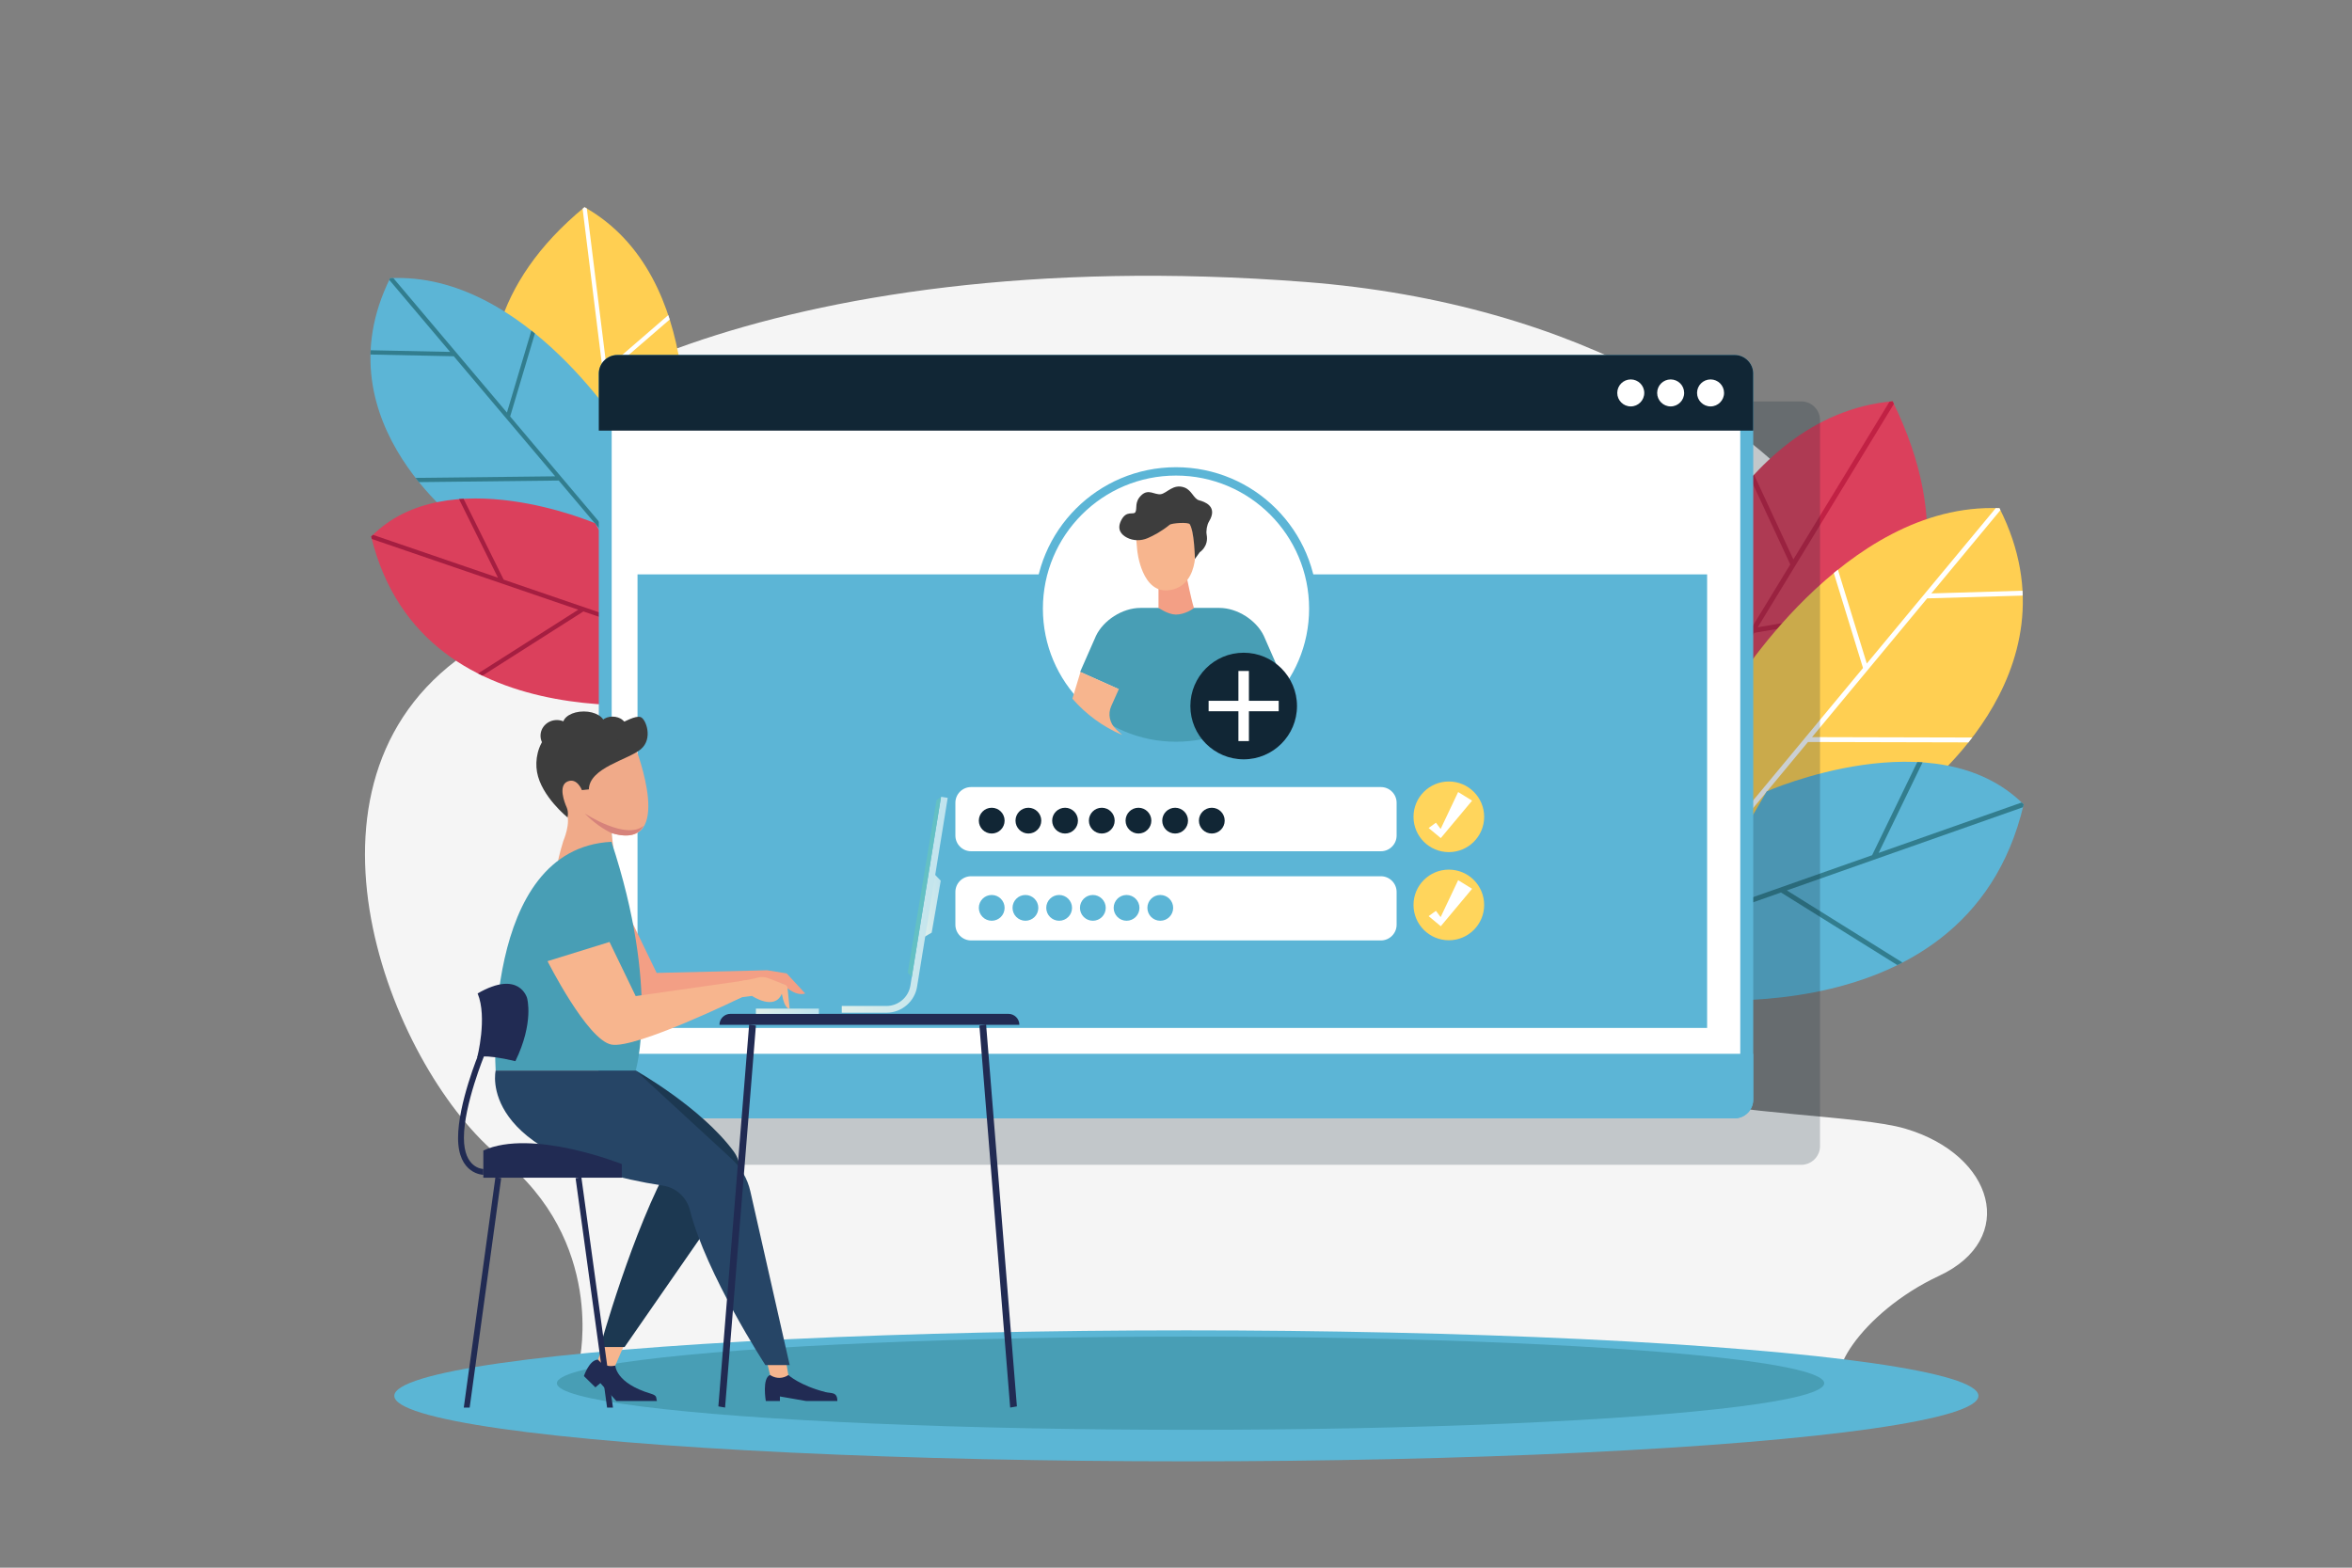 <?xml version="1.0" encoding="UTF-8"?> <!-- Generator: Adobe Illustrator 27.7.0, SVG Export Plug-In . SVG Version: 6.00 Build 0) --> <svg xmlns="http://www.w3.org/2000/svg" xmlns:xlink="http://www.w3.org/1999/xlink" version="1.1" x="0px" y="0px" viewBox="0 0 540 360" style="enable-background:new 0 0 540 360;" xml:space="preserve"><rect x="0" y="0" width="540" height="360" fill="#808080" stroke="none"/> <style type="text/css"> .st0{fill:#F5F5F5;} .st1{fill:#5BB6D5;} .st2{fill:#489EB5;} .st3{fill:#FFCF52;} .st4{fill:#FFFFFF;} .st5{fill:#5CB5D6;} .st6{fill:#327D8E;} .st7{fill:#DB405C;} .st8{fill:#A51E41;} .st9{fill:#C12144;} .st10{opacity:0.22;fill:#112635;} .st11{fill:#112635;} .st12{fill:#F39F85;} .st13{fill:#F7B58E;} .st14{fill:#3D3D3D;} .st15{fill:#FFD55C;} .st16{fill:#F0AA89;} .st17{fill:#D6837B;} .st18{fill:url(#SVGID_1_);} .st19{fill:#212B53;} .st20{fill:#1C3851;} .st21{fill:#264566;} .st22{fill:url(#SVGID_00000098179683254082848630000002000831356096015234_);} .st23{fill:url(#SVGID_00000151506223096708923920000011297412836403286447_);} .st24{fill:#63C0C4;} .st25{display:none;} .st26{display:inline;fill:#3D3D3D;} .st27{display:inline;fill:#898989;} .st28{display:inline;fill:#F0AA89;} .st29{display:inline;fill:#DB405C;} .st30{display:inline;fill:#F6B690;} .st31{display:inline;fill:#264566;} .st32{display:inline;} .st33{fill:#E99487;} .st34{fill:#898989;} .st35{display:inline;fill:#1C3851;} .st36{display:inline;fill:#C12144;} .st37{display:inline;fill:#D6837B;} .st38{fill:#F7A710;} .st39{fill:#FFE9B3;} .st40{display:inline;fill:#FFFFFF;} .st41{display:inline;fill:#F5F5F5;} .st42{fill:#A5A5A5;} .st43{display:inline;fill:#A5A5A5;} .st44{display:inline;fill:#FFD55C;} </style> <g id="Layer_5"> <g> <path class="st0" d="M133.07,312.3c0,0,6.04-27.17-18.11-46.49c-24.15-19.32-50.72-83.32-10.26-114.11 c40.45-30.79,15.7-30.19,10.26-42.27c-5.43-12.08,59.77-54.34,184.75-44.68c124.98,9.66,179.32,110.49,101.43,152.15 c-77.89,41.66,15.7,36.23,36.23,42.26c20.53,6.04,25.96,25.36,7.85,33.81c-18.11,8.45-27.77,24.75-20.53,25.96"></path> <ellipse class="st1" cx="272.38" cy="320.54" rx="181.85" ry="15.04"></ellipse> <ellipse class="st2" cx="273.34" cy="317.64" rx="145.48" ry="10.7"></ellipse> </g> </g> <g id="Layer_4"> <g> <path class="st3" d="M156.85,107.63c0,0,5.71-44.07-22.65-60.06c-43.25,35.62-8.1,78.06-8.1,78.06L156.85,107.63z"></path> <path class="st4" d="M134.21,47.57c-0.15,0.12-0.3,0.25-0.45,0.37l6.45,51.97l-27.08-18.26c-0.05,0.36-0.1,0.72-0.15,1.08 l27.38,18.46l1.86,14.99l0.92-0.54l-3.71-29.89h0l14.33-12.38c-0.11-0.34-0.21-0.67-0.33-1.01l-14.14,12.22l-4.56-36.71 C134.56,47.77,134.39,47.67,134.21,47.57L134.21,47.57z"></path> <path class="st5" d="M143.73,100.18c0,0-23.02-37.87-54.16-36.3c-16.64,33.61,18.03,57.86,18.03,57.86l37.85,8.32L143.73,100.18z"></path> <path class="st6" d="M122,75.91l-5.61,18.83L90.3,63.85c-0.25,0.01-0.49,0.01-0.74,0.02c-0.07,0.13-0.12,0.26-0.19,0.4 l13.97,16.54l-18.25-0.38c-0.01,0.17-0.01,0.34-0.02,0.52l-0.01,0.46l19.12,0.4l23.28,27.57l-32.06,0.36 c0.25,0.33,0.51,0.65,0.77,0.97l32.11-0.36l16.53,19.58l0.64,0.14l-0.06-0.96l-28.26-33.47l5.68-19.07 C122.55,76.35,122.27,76.13,122,75.91z"></path> <path class="st7" d="M136.62,120.16c0,0-33.97-14.65-51.4,3.06c11.99,49.29,75.54,37.52,75.54,37.52L136.62,120.16z"></path> <g> <g> <path class="st8" d="M85.23,123.21c0.05,0.19,0.1,0.38,0.14,0.56l47.39,16.24l-23.01,14.64c0.34,0.17,0.68,0.34,1.02,0.5 l23.17-14.74l18.51,6.34l-0.77-1.29l-36.04-12.35l-9.21-18.57c-0.35,0.02-0.7,0.04-1.05,0.07l8.95,18.05l-28.71-9.84 C85.49,122.96,85.36,123.08,85.23,123.21L85.23,123.21z"></path> </g> </g> </g> <g> <path class="st7" d="M382.51,144.28c0,0,14.81-48.79,52.02-52.13c28.42,57.65-28.34,85.45-28.34,85.45L382.51,144.28z"></path> <path class="st9" d="M434.53,92.15c0.1,0.2,0.19,0.4,0.29,0.6l-31.26,51.3l36.93-6.32c-0.12,0.4-0.23,0.8-0.36,1.2l-37.35,6.39 l-9.02,14.8l-0.71-0.99l17.98-29.51v0l-9.14-19.7c0.27-0.3,0.54-0.6,0.82-0.9l9.03,19.45l22.08-36.24 C434.06,92.21,434.29,92.17,434.53,92.15L434.53,92.15z"></path> <g> <path class="st3" d="M397.28,158.88c0,0,26.03-43.67,61.78-42.18c19.42,38.39-20.11,66.56-20.11,66.56l-43.34,9.92L397.28,158.88 z"></path> <path class="st4" d="M421.97,130.82l6.63,21.55l29.61-35.69c0.28,0.01,0.56,0.01,0.85,0.02c0.08,0.15,0.14,0.3,0.22,0.45 l-15.86,19.12l20.94-0.62c0.01,0.2,0.02,0.4,0.02,0.59l0.01,0.53l-21.93,0.64l-26.43,31.86l36.78,0.09 c-0.29,0.38-0.58,0.75-0.87,1.12l-36.84-0.09l-18.77,22.62l-0.73,0.17l0.05-1.11l32.08-38.67l-6.71-21.82 C421.34,131.33,421.66,131.07,421.97,130.82z"></path> </g> <path class="st5" d="M405.63,181.73c0,0,38.82-17.14,58.99,3c-13.27,56.67-86.29,43.79-86.29,43.79L405.63,181.73z"></path> <g> <g> <path class="st6" d="M464.62,184.72c-0.05,0.22-0.11,0.43-0.16,0.65l-54.21,19.1l26.54,16.56c-0.39,0.2-0.78,0.4-1.17,0.59 l-26.72-16.67l-21.17,7.46l0.87-1.5l41.22-14.52l10.38-21.4c0.4,0.02,0.81,0.04,1.21,0.07l-10.09,20.8l32.84-11.57 C464.32,184.43,464.47,184.57,464.62,184.72L464.62,184.72z"></path> </g> </g> </g> </g> <g id="Layer_6"> <path class="st10" d="M413.59,92.19H157.08c-2.35,0-4.27,1.92-4.27,4.27v13.09v143.11v10.55c0,2.35,1.92,4.27,4.27,4.27h256.51 c0.29,0,0.58-0.03,0.86-0.09c1.94-0.4,3.41-2.13,3.41-4.18v-10.55V109.55V96.46C417.85,94.11,415.93,92.19,413.59,92.19z"></path> <rect x="215.82" y="109.86" class="st4" width="71.56" height="8.84"></rect> <g> <path class="st5" d="M402.52,252.54c0,2.35-1.92,4.27-4.27,4.27H141.75c-2.35,0-4.27-1.92-4.27-4.27V85.79 c0-2.35,1.92-4.27,4.27-4.27h256.51c2.35,0,4.27,1.92,4.27,4.27V252.54z"></path> <rect x="140.44" y="97.19" class="st4" width="259.11" height="151.57"></rect> <path class="st11" d="M398.25,81.52H141.75c-2.35,0-4.27,1.92-4.27,4.27v13.09h265.04V85.79 C402.52,83.44,400.6,81.52,398.25,81.52z"></path> <path class="st5" d="M137.48,241.99v10.55c0,2.35,1.92,4.27,4.27,4.27h256.51c2.35,0,4.27-1.92,4.27-4.27v-10.55H137.48z"></path> <path class="st4" d="M395.83,90.23c0,1.71-1.39,3.1-3.1,3.1c-1.71,0-3.1-1.39-3.1-3.1s1.39-3.1,3.1-3.1 C394.45,87.13,395.83,88.52,395.83,90.23z"></path> <path class="st4" d="M386.67,90.23c0,1.71-1.39,3.1-3.1,3.1c-1.71,0-3.1-1.39-3.1-3.1s1.39-3.1,3.1-3.1 C385.29,87.13,386.67,88.52,386.67,90.23z"></path> <path class="st4" d="M377.51,90.23c0,1.71-1.39,3.1-3.1,3.1c-1.71,0-3.1-1.39-3.1-3.1s1.39-3.1,3.1-3.1 C376.12,87.13,377.51,88.52,377.51,90.23z"></path> <rect x="146.37" y="131.9" class="st5" width="245.57" height="104.15"></rect> </g> <g> <g> <g> <path class="st4" d="M301.52,139.77c0,17.41-14.11,31.52-31.52,31.52c-17.41,0-31.52-14.11-31.52-31.52s14.11-31.52,31.52-31.52 C287.41,108.25,301.52,122.37,301.52,139.77z"></path> </g> <path class="st2" d="M290.16,146.01c-1.69-3.54-6.04-6.41-10.2-6.41h-18.13c-4.16,0-8.51,2.87-10.2,6.41l-3.65,8.3l8.81,3.93 l-2.82,1.77l-0.75,6.44c4.86,3.06,10.61,4.84,16.78,4.84c6.89,0,13.25-2.21,18.43-5.96l-0.62-5.32l-2.82-1.77l8.81-3.93 L290.16,146.01z"></path> <g> <path class="st5" d="M237.52,139.77c0-17.94,14.54-32.48,32.48-32.48l0,0c17.94,0,32.48,14.54,32.48,32.48l0,0 c0,17.94-14.54,32.47-32.48,32.48l0,0C252.06,172.25,237.52,157.71,237.52,139.77L237.52,139.77z M248.39,118.16 c-5.53,5.53-8.95,13.17-8.95,21.61l0,0c0,8.44,3.42,16.08,8.95,21.61l0,0c5.53,5.53,13.17,8.95,21.61,8.95l0,0 c8.44,0,16.08-3.42,21.61-8.95l0,0c5.53-5.54,8.95-13.17,8.95-21.61l0,0c0-8.44-3.42-16.08-8.95-21.61l0,0 c-5.53-5.53-13.17-8.95-21.61-8.95l0,0C261.56,109.21,253.92,112.63,248.39,118.16L248.39,118.16z"></path> </g> <path class="st12" d="M274.1,139.55c-0.56-1.71-1.59-6.78-1.59-6.78l-6.53,1.27v5.54c0,0,2.17,1.54,3.99,1.55 C271.97,141.15,274.18,139.75,274.1,139.55z"></path> <g> <path class="st13" d="M274.11,123.79l-1.23-7.25l-12.54,1.49l0.76,8.35c0,0,0.97,10.34,7.65,9.11 C275.96,134.15,274.43,123.69,274.11,123.79z"></path> </g> <path class="st14" d="M277.04,122.79c-0.17-0.88,0.07-2.25,0.53-3.02c2.17-3.54-1.11-4.58-2.26-4.88 c-1.26-0.34-1.67-2.31-3.37-2.94c-2.59-0.96-4.05,1.36-5.46,1.54c-1.41,0.18-2.8-1.32-4.43,0.23c-1.63,1.55-0.93,3-1.35,3.84 c-0.41,0.84-2.12-0.57-3.35,2.06c-0.94,1.99,0.1,3.16,1.37,3.83c1.48,0.78,3.26,0.78,4.79,0.12c1.33-0.58,3.17-1.54,5.03-3.06 c0.49-0.4,4.32-0.66,4.63-0.12c1.08,1.84,1.17,7.97,1.17,7.97l1.12-1.56C275.47,126.81,277.55,125.47,277.04,122.79z"></path> <path class="st13" d="M293.8,154.31l-8.81,3.93l1.75,3.92c0.69,1.55,0.47,3.29-0.53,4.64c3.47-2.09,6.5-4.82,8.93-8.04 L293.8,154.31z M255.13,162.16l1.75-3.92l-8.81-3.93l-1.82,6.01c-0.01,0.04-0.02,0.08-0.03,0.13c3.11,3.58,7.01,6.45,11.43,8.33 l-1.39-1.29C254.76,166.09,254.31,163.98,255.13,162.16z"></path> </g> <path class="st11" d="M297.78,162.13c0,6.76-5.48,12.24-12.24,12.24c-6.76,0-12.24-5.48-12.24-12.24 c0-6.76,5.48-12.24,12.24-12.24C292.29,149.89,297.78,155.37,297.78,162.13z"></path> <polygon class="st4" points="293.58,160.93 286.74,160.93 286.74,154.08 284.33,154.08 284.33,160.93 277.49,160.93 277.49,163.33 284.33,163.33 284.33,170.18 286.74,170.18 286.74,163.33 293.58,163.33 "></polygon> </g> <path class="st4" d="M320.65,191.88c0,1.98-1.62,3.6-3.6,3.6h-94.1c-1.98,0-3.6-1.62-3.6-3.6v-7.54c0-1.98,1.62-3.6,3.6-3.6h94.1 c1.98,0,3.6,1.62,3.6,3.6V191.88z"></path> <path class="st4" d="M320.65,212.36c0,1.98-1.62,3.6-3.6,3.6h-94.1c-1.98,0-3.6-1.62-3.6-3.6v-7.54c0-1.98,1.62-3.6,3.6-3.6h94.1 c1.98,0,3.6,1.62,3.6,3.6V212.36z"></path> <circle class="st11" cx="227.69" cy="188.45" r="2.96"></circle> <path class="st5" d="M230.65,208.48c0,1.63-1.32,2.96-2.96,2.96c-1.63,0-2.96-1.33-2.96-2.96c0-1.63,1.32-2.96,2.96-2.96 C229.32,205.52,230.65,206.85,230.65,208.48z"></path> <path class="st5" d="M238.39,208.48c0,1.63-1.32,2.96-2.96,2.96c-1.63,0-2.96-1.33-2.96-2.96c0-1.63,1.32-2.96,2.96-2.96 C237.06,205.52,238.39,206.85,238.39,208.48z"></path> <path class="st5" d="M246.13,208.48c0,1.63-1.32,2.96-2.96,2.96c-1.63,0-2.96-1.33-2.96-2.96c0-1.63,1.32-2.96,2.96-2.96 C244.8,205.52,246.13,206.85,246.13,208.48z"></path> <path class="st5" d="M253.87,208.48c0,1.63-1.32,2.96-2.96,2.96c-1.63,0-2.96-1.33-2.96-2.96c0-1.63,1.32-2.96,2.96-2.96 C252.54,205.52,253.87,206.85,253.87,208.48z"></path> <path class="st5" d="M261.61,208.48c0,1.63-1.32,2.96-2.96,2.96c-1.63,0-2.96-1.33-2.96-2.96c0-1.63,1.32-2.96,2.96-2.96 C260.28,205.52,261.61,206.85,261.61,208.48z"></path> <path class="st5" d="M269.35,208.48c0,1.63-1.32,2.96-2.96,2.96s-2.96-1.33-2.96-2.96c0-1.63,1.32-2.96,2.96-2.96 S269.35,206.85,269.35,208.48z"></path> <path class="st11" d="M239.07,188.45c0,1.63-1.32,2.96-2.96,2.96c-1.63,0-2.96-1.33-2.96-2.96c0-1.63,1.32-2.96,2.96-2.96 C237.74,185.49,239.07,186.82,239.07,188.45z"></path> <circle class="st11" cx="244.53" cy="188.45" r="2.96"></circle> <circle class="st11" cx="252.96" cy="188.45" r="2.96"></circle> <path class="st11" d="M264.34,188.45c0,1.63-1.32,2.96-2.96,2.96c-1.63,0-2.96-1.33-2.96-2.96c0-1.63,1.32-2.96,2.96-2.96 C263.01,185.49,264.34,186.82,264.34,188.45z"></path> <circle class="st11" cx="269.8" cy="188.45" r="2.96"></circle> <path class="st11" d="M281.18,188.45c0,1.63-1.33,2.96-2.96,2.96c-1.63,0-2.96-1.33-2.96-2.96c0-1.63,1.32-2.96,2.96-2.96 C279.86,185.49,281.18,186.82,281.18,188.45z"></path> <g> <path class="st15" d="M340.75,187.57c0,4.48-3.63,8.11-8.11,8.11c-4.48,0-8.11-3.63-8.11-8.11c0-4.48,3.63-8.11,8.11-8.11 C337.12,179.46,340.75,183.09,340.75,187.57z"></path> <polygon class="st4" points="328,190.14 330.79,192.46 337.98,183.86 334.78,181.88 330.76,190.36 329.68,188.92 "></polygon> </g> <g> <path class="st15" d="M340.75,207.81c0,4.48-3.63,8.11-8.11,8.11c-4.48,0-8.11-3.63-8.11-8.11c0-4.48,3.63-8.11,8.11-8.11 C337.12,199.7,340.75,203.33,340.75,207.81z"></path> <polygon class="st4" points="328,210.38 330.79,212.7 337.98,204.1 334.78,202.12 330.76,210.6 329.68,209.16 "></polygon> </g> </g> <g id="Layer_7"> <path class="st16" d="M145.92,171.73c0,0,9.42,24.15-5.5,19.55l0.46,4.02c0,0-0.89,2.95-1.38,3.29c-0.5,0.34-5.46,1.34-6.63,1.07 c-1.17-0.27-4.61-1.22-4.71-1.8c-0.11-0.58,1.17-4.72,1.17-4.72s1.88-4.38,0.67-6.45c-1.2-2.07-1.45-7.85-1.35-8.1 c0.11-0.24,4.39-2.56,4.39-2.56"></path> <path class="st14" d="M135.2,181.27l-1.6,0.17c0,0-1.1-2.92-3.3-1.98c-2.2,0.95-0.7,4.81-0.2,5.93c0.5,1.12,0.2,2.32,0.2,2.32 s-6-4.81-7-10.4c-1-5.58,2.6-13.66,14.3-11c0,0,2.1,0.94,4,0.17c1.9-0.77,4.3-2.23,5.5-1.8c1.2,0.43,2.9,4.98,0,7.39 C144.2,174.48,135.3,176.29,135.2,181.27z"></path> <path class="st17" d="M147.77,189.62c-1.1,1.97-3.31,2.9-7.31,1.71c-1.87-0.88-4.01-2.29-6.2-4.53 C134.25,186.8,143.76,193.05,147.77,189.62z"></path> <linearGradient id="SVGID_1_" gradientUnits="userSpaceOnUse" x1="202.903" y1="87.18" x2="208.199" y2="87.18" gradientTransform="matrix(0.995 -0.097 0.097 0.995 0.825 140.826)"> <stop offset="0" style="stop-color:#DFEFEA"></stop> <stop offset="1" style="stop-color:#BFE3EE"></stop> </linearGradient> <polygon class="st18" points="214.04,200.22 215.99,202.24 213.91,214.17 211.94,215.31 "></polygon> <path class="st12" d="M130.52,215.38c0,0,9.12,18.12,14.68,19.16c5.56,1.04,30.88-8.12,30.88-8.12v-3.61l-25.32,0.61l-6.01-12.42 L130.52,215.38z"></path> <path class="st2" d="M140.39,193.31c-29.99,1.52-26.59,52.52-26.59,52.52h32.15C145.95,245.83,151.56,227.19,140.39,193.31z"></path> <g> <path class="st19" d="M141.27,313.57c0,0,0.02,4.04,8.13,6.46c1.67,0.5,1.12,0.99,1.44,1.69c-2.66,0-9.34,0-9.34,0l-3.66-4.11 l-1.14,0.98l-2.64-2.59c0,0,1.23-3.75,3.24-3.78C138.96,312.78,141.27,313.57,141.27,313.57z"></path> <path class="st13" d="M143.41,308.62l-2.15,4.95l0,0c-1.38,0.39-2.87-0.06-3.79-1.15l-0.17-0.2l1.23-3.6H143.41z"></path> </g> <path class="st20" d="M145.95,245.83c0,0,14.95,8.39,22.46,18.53c1.9,2.57,1.97,6.06,0.15,8.69 c-10.83,15.62-25.16,36.28-25.16,36.28h-5.62c0,0,7.42-26.92,16.4-42.8C155.04,260.67,145.95,245.83,145.95,245.83z"></path> <path class="st12" d="M176.08,222.8l4.53,0.73l4.25,4.6c0,0-2.07,1-5.18-2.21c-6.13-0.43-4.47-1.54-4.47-1.54L176.08,222.8z"></path> <path class="st13" d="M125.71,220.72c0,0,9.12,18.12,14.68,19.16c5.56,1.04,29.89-10.86,29.89-10.86l0.99-3.9l-25.32,3.62 l-6.01-12.43L125.71,220.72z"></path> <g> <path class="st19" d="M180.99,315.75c0,0,2.6,2.41,8.54,3.93c1.31,0.33,2.72-0.11,2.72,2.04c-2.77,0-7.2,0-7.2,0l-5.99-1.04v1.04 h-3.24c0,0-0.9-5.29,0.99-5.97C178.56,315.75,180.99,315.75,180.99,315.75z"></path> <path class="st13" d="M180.36,311.96l0.64,3.8l0,0c-1.18,0.82-2.73,0.87-3.96,0.13l-0.22-0.13l-0.94-3.8H180.36z"></path> </g> <path class="st13" d="M180.84,227.09c0.03-0.42-0.21-0.81-0.6-0.96l-3.79-1.48c-0.94-0.37-1.98-0.37-2.92-0.02l-3.75,0.74 l-0.4,0.67l-0.27,3.45c0.73-0.3,1.15-0.48,1.15-0.48l2.4-0.31c0,0,5.17,3.49,6.84-0.5c0.7,3.87,1.79,3.39,1.79,3.39L180.84,227.09z "></path> <path class="st21" d="M113.8,245.83c0,0-4.68,19.68,38.47,26.45c3,0.47,5.4,2.7,6.14,5.65c3.7,14.62,17.32,35.55,17.32,35.55h5.58 l-9.04-39.93c-0.65-2.86-2.15-5.46-4.31-7.44l-22-20.27H113.8z"></path> <g> <g> <polygon class="st19" points="140.73,323.23 133.48,270.36 132.15,270.54 139.38,323.23 "></polygon> </g> <g> <g> <path class="st19" d="M142.77,270.45h-31.8c0,0,0-2.23,0-6.25c11.16-5.13,31.8,3.12,31.8,3.12V270.45z"></path> <g> <path class="st19" d="M110.97,269.78v-1.34c-0.18,0-4.46-0.14-4.46-7.14c0-7.59,4.74-19.08,4.79-19.2l-1.24-0.51 c-0.2,0.48-4.89,11.86-4.89,19.71C105.16,269.69,110.91,269.78,110.97,269.78z"></path> </g> <path class="st19" d="M118.33,243.68c-7.81-1.83-8.78-0.8-8.78-0.8s2.4-9.24,0.11-14.75c9.58-5.53,11.35,1.05,11.35,1.05 S122.66,234.76,118.33,243.68z"></path> </g> <g> <polygon class="st19" points="107.83,323.23 115.07,270.54 113.74,270.36 106.48,323.23 "></polygon> </g> </g> </g> <g> <path class="st19" d="M234.04,235.34h-68.86l0,0c0-1.39,1.13-2.52,2.52-2.52h63.83C232.91,232.82,234.04,233.95,234.04,235.34 L234.04,235.34z"></path> <g> <polygon class="st19" points="166.47,323.23 164.93,322.96 172,235.25 173.55,235.51 "></polygon> </g> <g> <polygon class="st19" points="231.93,323.23 233.47,322.96 226.4,235.25 224.86,235.51 "></polygon> </g> </g> <linearGradient id="SVGID_00000177446017694445720480000016536620968567454340_" gradientUnits="userSpaceOnUse" x1="173.547" y1="232.22" x2="188.006" y2="232.22"> <stop offset="0" style="stop-color:#DFEFEA"></stop> <stop offset="1" style="stop-color:#BFE3EE"></stop> </linearGradient> <rect x="173.55" y="231.62" style="fill:url(#SVGID_00000177446017694445720480000016536620968567454340_);" width="14.46" height="1.2"></rect> <g> <linearGradient id="SVGID_00000096055268509119513980000010321611024924173493_" gradientUnits="userSpaceOnUse" x1="193.269" y1="207.762" x2="217.593" y2="207.762"> <stop offset="0" style="stop-color:#DFEFEA"></stop> <stop offset="1" style="stop-color:#BFE3EE"></stop> </linearGradient> <path style="fill:url(#SVGID_00000096055268509119513980000010321611024924173493_);" d="M203.52,232.56h-10.26v-1.55h10.26 c2.77,0,5.14-2.07,5.52-4.81l7.02-43.23l1.53,0.25l-7.01,43.21C210.1,229.91,207.07,232.56,203.52,232.56z"></path> </g> <polygon class="st24" points="216.06,182.96 215.01,183.77 208.41,223.34 209.34,224.38 "></polygon> <path class="st14" d="M138.8,166.24c0,1.58-2.14,2.86-4.78,2.86c-2.64,0-4.78-1.28-4.78-2.86c0-1.58,2.14-2.86,4.78-2.86 C136.66,163.38,138.8,164.66,138.8,166.24z"></path> <path class="st14" d="M131.6,168.95c0,1.99-1.68,3.6-3.75,3.6c-2.07,0-3.75-1.61-3.75-3.6c0-1.99,1.68-3.6,3.75-3.6 C129.93,165.35,131.6,166.96,131.6,168.95z"></path> <path class="st14" d="M143.93,167.27c0,1.5-1.48,2.71-3.3,2.71c-1.82,0-3.3-1.21-3.3-2.71c0-1.5,1.48-2.71,3.3-2.71 C142.45,164.56,143.93,165.77,143.93,167.27z"></path> </g> <g id="Layer_3" class="st25"> <polygon class="st26" points="149.95,-84.45 151.08,-84.45 152.94,-84.45 151.8,-30.83 151.08,-30.83 149.95,-30.83 149.23,-30.83 148.09,-84.45 "></polygon> <polygon class="st26" points="190.45,-84.45 191.57,-84.45 193.44,-84.45 192.29,-30.83 191.57,-30.83 190.45,-30.83 189.73,-30.83 188.58,-84.45 "></polygon> <polygon class="st26" points="205.81,-94.19 206.94,-94.19 208.8,-94.19 207.66,-40.58 206.94,-40.58 205.81,-40.58 205.09,-40.58 203.95,-94.19 "></polygon> <polygon class="st26" points="169.27,-100.75 170.4,-100.75 172.26,-100.75 171.12,-47.14 170.4,-47.14 169.27,-47.14 168.55,-47.14 167.4,-100.75 "></polygon> <path class="st27" d="M195.88-106.11c0,0,3.76-51.59,5.3-56.98c1.54-5.39-2.7-6.16-2.7-6.16H149.2 c-15.79-0.38-15.02,5.01-15.02,5.01l12.32,80.85h68.53c0,0-2.98-13.29-6.03-15.32C205.96-100.75,195.88-106.11,195.88-106.11z"></path> <path class="st28" d="M189.12-151.76l20.83-14.93c0,0,2.95-3.47,3.64-3.99c0.69-0.52,10.41-4.51,11.28-2.08 c0,0-1.56,2.08-4.51,2.26c0,0,7.64,0.69,10.41,0c2.78-0.69,3.64,0.35,3.3,1.21c-0.35,0.87-1.04,0.87-1.04,0.87s-0.69,1.56-3.3,1.91 c-2.6,0.35-8.68,0.87-10.93-0.17c0,0-18.74,22.73-25.51,25.34C186.52-138.74,189.12-151.76,189.12-151.76z"></path> <path class="st29" d="M171.26-217.07l0.52,0.23c0,0,1.92,1.31,2.26,2.93c0.34,1.61-3.12,1.91-3.12,1.91l-3.82,1.05 c0,0-0.29-2.68,0.23-3.94"></path> <path class="st30" d="M174.92-179.75c0,0-1.08,5.3-0.18,9.07c0.9,3.77-11.32-0.27-11.32-0.27v-2.96c0,0,3.11-7.69,2.96-11.77"></path> <path class="st28" d="M185.76-194.41c0,0-2.7,16.12-7.12,16.57c-4.42,0.45-9.6-2.32-12.89-7.5c-3.3-5.17-2.4-11.1-1.65-11.92 c0.75-0.82,7.2-2.7,7.8-2.77c0.6-0.08,2.92,0.08,3.22,0.15"></path> <polyline class="st28" points="222.31,-51.39 221.3,-44.25 215.46,-38.55 210.7,-40.86 213.23,-52.54 218.71,-54.63 "></polyline> <polyline class="st28" points="256.5,-56.62 263.66,-45.13 261.25,-38.65 258.48,-38.65 253.82,-40.72 248.46,-51.78 "></polyline> <path class="st31" d="M229.25-108.86c0,0,11.83,5.24,11.38,9.73c-0.45,4.49-11.83,32.49-11.83,32.49l-6.29,15.57 c0,0-5.24-1.8-9.43-1.05c0,0,1.65-28.15,11.83-40.72"></path> <g class="st32"> <path class="st16" d="M384.68-212.04c0,0-10.36,30.92,6.05,25.03l-0.51,5.15c0,0,0.98,3.78,1.52,4.21c0.54,0.43,6,1.72,7.29,1.36 c1.29-0.35,5.07-1.56,5.18-2.3c0.12-0.74-1.29-6.04-1.29-6.04s-2.07-5.61-0.74-8.26c1.32-2.65,1.6-10.06,1.48-10.37 c-0.12-0.31-4.83-3.27-4.83-3.27"></path> <polygon class="st14" points="414.85,-84.45 413.73,-84.45 411.86,-84.45 413.01,-30.83 413.73,-30.83 414.85,-30.83 415.58,-30.83 416.72,-84.45 "></polygon> <polygon class="st14" points="374.36,-84.45 373.23,-84.45 371.37,-84.45 372.51,-30.83 373.23,-30.83 374.36,-30.83 375.08,-30.83 376.23,-84.45 "></polygon> <polygon class="st14" points="358.99,-94.19 357.87,-94.19 356,-94.19 357.15,-40.58 357.87,-40.58 358.99,-40.58 359.71,-40.58 360.86,-94.19 "></polygon> <polygon class="st14" points="395.54,-100.75 394.41,-100.75 392.55,-100.75 393.69,-47.14 394.41,-47.14 395.54,-47.14 396.26,-47.14 397.4,-100.75 "></polygon> <rect x="340.93" y="-47.54" class="st33" width="6.88" height="10.45"></rect> <rect x="313.67" y="-47.87" transform="matrix(0.287 -0.958 0.958 0.287 269.841 273.783)" class="st33" width="10.45" height="6.87"></rect> <path class="st34" d="M368.93-106.11c0,0-3.76-51.59-5.3-56.98c-1.54-5.39,2.7-6.16,2.7-6.16h49.28 c15.79-0.38,15.01,5.01,15.01,5.01L418.3-83.4h-68.53c0,0,2.98-13.29,6.03-15.32C358.85-100.75,368.93-106.11,368.93-106.11z"></path> <path class="st16" d="M343.72-146.52c0,0-0.6-0.85-2.61-1.21c-2.01-0.36-7.29,0.63-7.29,0.63s-0.94,0.87,0.67,1.06 c1.62,0.2,1.85,0.08,1.93,0.75c0.08,0.67-2.6,1.26-6.03,1.38c-3.43,0.12-5.32-0.39-5.6,0.31c-0.28,0.71,0.67,1.22,0.67,1.22 s-1.18,0.04-0.79,0.67c0.39,0.63,7.41,2.68,11.86,1.89c4.45-0.79,6.86-2.09,8.24-2.09S343.72-146.52,343.72-146.52z"></path> <path class="st6" d="M388.94-183.38c0,0-3.04,0.34-7.2,9.78c-4.16,9.45-10.01,20.92-10.01,20.92l-29.57,3.48l0.22,8.77l40.03-2.92 c0,0,3.94-4.5,4.38-4.95C387.26-148.75,388.94-183.38,388.94-183.38z"></path> <path class="st2" d="M373.35-122.47c0,0,9.37-26.91,9.71-31.85c0.34-4.94,1.7-24.52,4.26-27.25c2.55-2.72,3.24-3.07,3.24-3.07 s0.85,6.98,4.94,5.28c4.09-1.7,7.32-4.94,7.32-4.94s-0.51-1.53,2.55,1.02c3.07,2.55,10.39,5.79,11.75,14.13 c1.36,8.35,0.85,33.21-1.53,39.34c-2.38,6.13-5.28,13.79-8.17,13.11C404.51-117.36,370.79-119.06,373.35-122.47z"></path> <path class="st20" d="M326.02-44.12l-14.46-2.24l14.96-50.62c0,0,1.5-4.49,7.73-7.98c6.23-3.49,38.75-16.93,38.75-16.93 L344.97-88.5L326.02-44.12z"></path> <path class="st21" d="M372.99-121.89h39.36c0,0-5.06,18.55-11.81,22.77c-6.75,4.22-44.13,6.18-44.13,6.18l-5.34,48.91l-15.46,0.84 l1.69-57.91c0,0,0.84-3.93,4.22-5.9C344.88-108.96,372.99-121.89,372.99-121.89z"></path> <path class="st16" d="M374.98-145.85c0,0-0.6-0.85-2.61-1.21c-2.01-0.36-7.29,0.63-7.29,0.63s-0.94,0.87,0.67,1.06 c1.62,0.2,1.85,0.08,1.93,0.75c0.08,0.67-2.6,1.26-6.03,1.38c-3.43,0.12-5.32-0.39-5.6,0.32c-0.28,0.71,0.67,1.22,0.67,1.22 s-1.18,0.04-0.79,0.67c0.39,0.63,7.41,2.68,11.86,1.89c4.45-0.79,6.86-2.09,8.24-2.09C377.42-141.23,374.98-145.85,374.98-145.85z "></path> <path class="st5" d="M374.62-147.66l0.6,7.51c0,0,9.66,0.24,19.55,1.19c9.89,0.95,28.49,0.24,29.92-1.19 c1.43-1.43,0.24-4.77-0.72-7.03c-0.95-2.27-7.51-25.15-7.51-25.15s-3.22-4.41-9.06-2.86c-5.84,1.55-2.74,11.44-2.74,11.44 l5.36,12.87C410.02-150.88,391.43-150.29,374.62-147.66z"></path> <path class="st14" d="M324.6-34.24c0,0,0.44,4.13,5.31,2.95c4.87-1.18,13.28-2.36,13.28-2.36v1.03h4.87c0,0-0.29-2.06,0.15-4.13 c0.44-2.06,0.29-3.83-1.33-3.83c-1.62,0-6.2,0-6.2,0s-5.46,1.47-8.55,2.36C329.02-37.34,324.3-36.45,324.6-34.24z"></path> <path class="st14" d="M299.23-37.04c0,0,0.44,4.13,5.31,2.95c4.87-1.18,13.28-2.36,13.28-2.36v1.03h4.87c0,0-0.29-2.06,0.15-4.13 c0.44-2.06,0.29-3.83-1.33-3.83c-1.62,0-6.19,0-6.19,0s-5.46,1.47-8.56,2.36C303.65-40.14,298.93-39.26,299.23-37.04z"></path> <path class="st14" d="M396.46-199.83l1.76,0.22c0,0,1.21-3.74,3.63-2.53c2.42,1.21,0.77,6.16,0.22,7.59 c-0.55,1.43-0.22,2.97-0.22,2.97s6.6-6.16,7.7-13.31c1.1-7.15-2.86-17.49-15.73-14.08c0,0-2.31,1.21-4.4,0.22 c-2.09-0.99-4.73-2.86-6.05-2.31c-1.32,0.55-3.19,6.38,0,9.46C386.56-208.52,396.36-206.21,396.46-199.83z"></path> <path class="st17" d="M382.65-189.14c1.21,2.53,3.64,3.71,8.04,2.2c2.05-1.13,4.41-2.94,6.82-5.8 C397.51-192.75,387.05-184.75,382.65-189.14z"></path> </g> <path class="st35" d="M159.16-106.48c0,0-1.27,11.94,20.05,12.26c21.33,0.32,45.2,1.75,45.2,1.75s7,24.99,24.19,41.38l8.44-5.41 l-19.26-43.61c0,0-0.96-5.89-10.35-9.87c-9.39-3.98-37.88-10.98-38.84-10.82C187.65-120.65,159.16-106.48,159.16-106.48z"></path> <path class="st36" d="M253.02-41.18c0,0-0.58,5.26,1.31,7.16h28.04c0,0-2.63-4.09-5.4-4.67c-2.78-0.59-7.01-1.61-8.03-2.63 c-1.02-1.02-4.09-3.95-4.09-3.95s-3.36-0.58-3.8,1.46C260.62-41.76,258.28-39.43,253.02-41.18z"></path> <rect x="254.19" y="-34.15" class="st35" width="28.07" height="1.07"></rect> <path class="st36" d="M210.45-41.18c0,0-0.58,5.26,1.31,7.16h28.04c0,0-2.63-4.09-5.4-4.67c-2.78-0.59-7.01-1.61-8.03-2.63 c-1.02-1.02-4.09-3.95-4.09-3.95s-3.36-0.58-3.8,1.46C218.05-41.76,215.71-39.43,210.45-41.18z"></path> <rect x="211.62" y="-34.15" class="st35" width="28.07" height="1.07"></rect> <path class="st31" d="M237.79-100.11c0,0-0.95-5.89-10.35-9.87c-8.8-3.73-34.39-10.12-38.34-10.77l-1.79,1.86 c0,0,17.23,4.68,25.1,9.24c7.87,4.56,17.22,9.24,19.96,9.58c0,0,9.03,33.92,21.68,45.49l3-1.92L237.79-100.11z"></path> <path class="st36" d="M162.96-174.37c0,0,8.75,0.37,12.65,2.23c3.91,1.86,18.42,14.33,18.79,22.52c0.37,8.19-5.4,17.68-3.91,23.45 c1.49,5.77,1.49,5.77,1.49,5.77s-5.95,3.54-14.14,8.93c-8.19,5.4-17.49,8.19-19.72,6.88c0,0-0.37-11.35,3.35-17.49 c3.72-6.14,2.79-15.82,0.56-21.4C159.8-149.06,151.8-159.49,162.96-174.37z"></path> <path class="st30" d="M174.13-168.41c0,0-9.68-1.68-6.7,7.63c2.98,9.3,24.93,26.98,24.93,26.98s20.84,7.63,32.75,8.37 c0,0,13.21,1.3,15.07-0.37c0,0,0.37-1.12-2.05-1.86c0,0,5.02-0.93,6.33-2.79c0,0,0-2.23-2.61-1.68c-2.6,0.56-10.05-0.19-15.07,2.79 c0,0-26.24-12.28-29.4-13.96C194.23-144.97,188.46-159.67,174.13-168.41z"></path> <path class="st26" d="M167.77-192.9c0,0-1.73,2.33-1.52,3.14c0.2,0.81,1.52,4.67-1.32,8.42c-2.84,3.75-9.33,7.3-9.23,10.45 c0.1,3.14-6.09,10.14-12.98,5.68c-6.9-4.46-2.03-11.97,0.91-16.33c2.94-4.36,8.93-8.42,8.72-15.22c-0.2-6.8,0.2-20.49,7-24.04 c6.8-3.55,12.27,3.85,12.27,3.85l-4.26,2.03c0,0-2.74,1.52-3.35,7.61c0,0,2.23-4.36,4.16-5.38c1.93-1.01,4.57-2.64,7.91-0.91 c3.35,1.72,7.81,6.49,7.81,6.49s2.94-1.62,4.87,0c1.93,1.62,7.81,9.64-1.83,13.09c-9.64,3.45-12.27-3.96-12.27-3.96 s-3.35-2.13-3.96,1.93c0,0-0.51-2.03-3.04-1.83C165.13-197.66,165.94-193.61,167.77-192.9z"></path> <path class="st37" d="M166.57-184.16c3.29,4.41,8,6.73,12.07,6.32c0.66-0.07,1.28-0.49,1.86-1.15 C175.71-177.15,168.73-182.39,166.57-184.16z"></path> <g class="st32"> <path class="st1" d="M224.58-179.39c0,0-0.45,2.62,2.21,2.82c2.66,0.21,4.17-0.16,4.05-3.03"></path> <path class="st38" d="M222.75-184.68c0,0,0.08-4.52-1.69-6.29c-1.77-1.77-7.34-8.31-6.78-15.57c0.57-7.26,7.34-13.07,16.38-12.1 c9.04,0.97,14.12,11.21,9.28,20.01c-4.84,8.79-7.34,5.95-6.94,13.2"></path> <path class="st21" d="M222.55-185.05l10.56-0.62v5.16c0,0-0.76,1.45-2.18,1.59c-1.42,0.14-6.02,0-6.02,0s-1.9-0.69-2.39-2.01 L222.55-185.05z"></path> <path class="st15" d="M220.82-196.26c0,0-4.43-6.02-3.94-11.48c0.48-5.46,6.16-9.82,13-8.78c6.85,1.04,12.03,6.5,10.51,12.17 c-1.52,5.67-7.26,8.02-8.85,6.36c-1.59-1.66-2.35-5.88-5.81-5.88C222.27-203.87,225.38-191,220.82-196.26z"></path> <path class="st39" d="M226.37-213.71c0,0,7.57-0.73,9.68,3.57c2.11,4.29-4.37,6.19-6.55,4.29 C227.31-207.75,222.51-212.77,226.37-213.71z"></path> <path class="st15" d="M239.4-218.81c0,0,7.06-10.04,9.17-8.81c2.11,1.24-8.3,9.53-9.1,9.53 C238.67-218.08,239.4-218.81,239.4-218.81z"></path> <path class="st15" d="M227.02-223.18c0,0-2.08-12.1,0.28-12.71c2.37-0.61,0.85,12.61,0.28,13.18 C227.02-222.15,227.02-223.18,227.02-223.18z"></path> <path class="st15" d="M214.32-218.85c0,0-10.63-6.14-9.59-8.35c1.04-2.21,10.23,7.42,10.31,8.21 C215.11-218.19,214.32-218.85,214.32-218.85z"></path> </g> <g class="st32"> <g> <path class="st21" d="M161.09,304.2V65.27c0-6.86,5.6-12.46,12.46-12.46l0,0h195.32c6.86,0,12.46,5.6,12.46,12.46l0,0V304.2 c0,6.86-5.6,12.46-12.46,12.46l0,0l-195.32,0C166.69,316.66,161.09,311.06,161.09,304.2L161.09,304.2z M162.71,65.27V304.2 c0.01,5.96,4.88,10.83,10.84,10.84l0,0h195.32c5.96-0.01,10.83-4.88,10.84-10.84l0,0V65.27c-0.01-5.96-4.88-10.83-10.84-10.84 l0,0H173.55C167.59,54.44,162.72,59.31,162.71,65.27L162.71,65.27z"></path> </g> </g> <g class="st32"> <path class="st11" d="M380.52,304.2c0,6.41-5.24,11.65-11.65,11.65H173.55c-6.41,0-11.65-5.24-11.65-11.65V65.27 c0-6.41,5.24-11.65,11.65-11.65h195.32c6.41,0,11.65,5.24,11.65,11.65V304.2z"></path> </g> <rect x="167.65" y="71.01" class="st40" width="207.58" height="227.45"></rect> <polygon class="st41" points="330.55,102.13 330.55,298.46 375.23,298.46 375.23,71.01 167.65,71.01 167.65,102.13 "></polygon> <g class="st32"> <g> <path class="st2" d="M236.11,100.31c0,9.49-7.69,17.19-17.19,17.19s-17.19-7.69-17.19-17.19c0-9.49,7.69-17.19,17.19-17.19 S236.11,90.82,236.11,100.31z"></path> <polygon class="st4" points="209.09,105.76 215.01,110.67 230.24,92.46 223.45,88.27 214.94,106.21 212.66,103.17 "></polygon> </g> <g> <rect x="243.75" y="92.48" class="st21" width="78.29" height="6.11"></rect> <rect x="243.75" y="102.03" class="st42" width="52.7" height="6.11"></rect> </g> <path class="st15" d="M236.11,142.32c0,9.49-7.69,17.18-17.19,17.18s-17.19-7.69-17.19-17.18c0-9.49,7.69-17.19,17.19-17.19 S236.11,132.83,236.11,142.32z"></path> <polygon class="st4" points="209.09,147.77 215.01,152.68 230.24,134.47 223.45,130.27 214.94,148.22 212.66,145.18 "></polygon> <rect x="243.75" y="134.49" class="st21" width="86.85" height="6.11"></rect> <rect x="243.75" y="144.04" class="st42" width="73.68" height="6.11"></rect> <g> <path class="st2" d="M236.11,184.33c0,9.49-7.69,17.18-17.19,17.18s-17.19-7.69-17.19-17.18c0-9.49,7.69-17.19,17.19-17.19 S236.11,174.84,236.11,184.33z"></path> <polygon class="st4" points="209.09,189.78 215.01,194.69 230.24,176.48 223.45,172.28 214.94,190.23 212.66,187.19 "></polygon> </g> <rect x="243.75" y="176.5" class="st21" width="42.75" height="6.11"></rect> <rect x="243.75" y="186.04" class="st42" width="69.82" height="6.11"></rect> <g> <ellipse transform="matrix(1 -0.027 0.027 1 -6.094 6.058)" class="st2" cx="218.93" cy="226.33" rx="17.19" ry="17.19"></ellipse> <polygon class="st4" points="209.09,231.78 215.01,236.7 230.24,218.49 223.45,214.29 214.94,232.24 212.66,229.2 "></polygon> </g> <rect x="243.75" y="218.51" class="st21" width="58.59" height="6.11"></rect> <rect x="243.75" y="228.05" class="st42" width="52.7" height="6.11"></rect> <g> <path class="st2" d="M236.11,268.34c0,9.49-7.69,17.19-17.19,17.19s-17.19-7.69-17.19-17.19c0-9.49,7.69-17.18,17.19-17.18 S236.11,258.85,236.11,268.34z"></path> <polygon class="st4" points="209.09,273.79 215.01,278.71 230.24,260.49 223.45,256.3 214.94,274.25 212.66,271.2 "></polygon> </g> <rect x="243.75" y="260.51" class="st21" width="82.57" height="6.11"></rect> <rect x="243.75" y="270.06" class="st42" width="24.45" height="6.11"></rect> </g> <circle class="st43" cx="272.23" cy="307.45" r="5.73"></circle> <path class="st43" d="M294.85,64.79c0,0.64-0.52,1.17-1.17,1.17h-38.36c-0.64,0-1.17-0.52-1.17-1.17v-0.96 c0-0.64,0.52-1.17,1.17-1.17h38.36c0.64,0,1.17,0.52,1.17,1.17V64.79z"></path> <path class="st44" d="M249.7,112.53c0,1.12-0.91,2.03-2.03,2.03c-1.12,0-2.03-0.91-2.03-2.03c0-1.12,0.91-2.03,2.03-2.03 C248.79,110.5,249.7,111.4,249.7,112.53z"></path> <path class="st44" d="M255.32,112.53c0,1.12-0.91,2.03-2.03,2.03c-1.12,0-2.03-0.91-2.03-2.03c0-1.12,0.91-2.03,2.03-2.03 C254.41,110.5,255.32,111.4,255.32,112.53z"></path> <path class="st44" d="M260.95,112.53c0,1.12-0.91,2.03-2.03,2.03c-1.12,0-2.03-0.91-2.03-2.03c0-1.12,0.91-2.03,2.03-2.03 C260.04,110.5,260.95,111.4,260.95,112.53z"></path> <g class="st32"> <path class="st15" d="M249.7,154c0,1.12-0.91,2.03-2.03,2.03c-1.12,0-2.03-0.91-2.03-2.03c0-1.12,0.91-2.03,2.03-2.03 C248.79,151.97,249.7,152.88,249.7,154z"></path> <circle class="st15" cx="253.29" cy="154" r="2.03"></circle> <path class="st15" d="M260.95,154c0,1.12-0.91,2.03-2.03,2.03c-1.12,0-2.03-0.91-2.03-2.03c0-1.12,0.91-2.03,2.03-2.03 C260.04,151.97,260.95,152.88,260.95,154z"></path> <path class="st15" d="M266.57,154c0,1.12-0.91,2.03-2.03,2.03c-1.12,0-2.03-0.91-2.03-2.03c0-1.12,0.91-2.03,2.03-2.03 C265.66,151.97,266.57,152.88,266.57,154z"></path> <path class="st15" d="M272.19,154c0,1.12-0.91,2.03-2.03,2.03c-1.12,0-2.03-0.91-2.03-2.03c0-1.12,0.91-2.03,2.03-2.03 C271.28,151.97,272.19,152.88,272.19,154z"></path> </g> <path class="st44" d="M249.7,197c0,1.12-0.91,2.03-2.03,2.03c-1.12,0-2.03-0.91-2.03-2.03c0-1.12,0.91-2.03,2.03-2.03 C248.79,194.97,249.7,195.88,249.7,197z"></path> <path class="st44" d="M255.32,197c0,1.12-0.91,2.03-2.03,2.03c-1.12,0-2.03-0.91-2.03-2.03c0-1.12,0.91-2.03,2.03-2.03 C254.41,194.97,255.32,195.88,255.32,197z"></path> <path class="st44" d="M260.95,197c0,1.12-0.91,2.03-2.03,2.03c-1.12,0-2.03-0.91-2.03-2.03c0-1.12,0.91-2.03,2.03-2.03 C260.04,194.97,260.95,195.88,260.95,197z"></path> <path class="st44" d="M266.57,197c0,1.12-0.91,2.03-2.03,2.03c-1.12,0-2.03-0.91-2.03-2.03c0-1.12,0.91-2.03,2.03-2.03 C265.66,194.97,266.57,195.88,266.57,197z"></path> <path class="st44" d="M249.7,238.98c0,1.12-0.91,2.03-2.03,2.03c-1.12,0-2.03-0.91-2.03-2.03c0-1.12,0.91-2.03,2.03-2.03 C248.79,236.95,249.7,237.86,249.7,238.98z"></path> <path class="st44" d="M255.32,238.98c0,1.12-0.91,2.03-2.03,2.03c-1.12,0-2.03-0.91-2.03-2.03c0-1.12,0.91-2.03,2.03-2.03 C254.41,236.95,255.32,237.86,255.32,238.98z"></path> <path class="st44" d="M260.95,238.98c0,1.12-0.91,2.03-2.03,2.03c-1.12,0-2.03-0.91-2.03-2.03c0-1.12,0.91-2.03,2.03-2.03 C260.04,236.95,260.95,237.86,260.95,238.98z"></path> <path class="st44" d="M249.7,280.64c0,1.12-0.91,2.03-2.03,2.03c-1.12,0-2.03-0.91-2.03-2.03c0-1.12,0.91-2.03,2.03-2.03 C248.79,278.61,249.7,279.51,249.7,280.64z"></path> <path class="st44" d="M255.32,280.64c0,1.12-0.91,2.03-2.03,2.03c-1.12,0-2.03-0.91-2.03-2.03c0-1.12,0.91-2.03,2.03-2.03 C254.41,278.61,255.32,279.51,255.32,280.64z"></path> </g> </svg> 